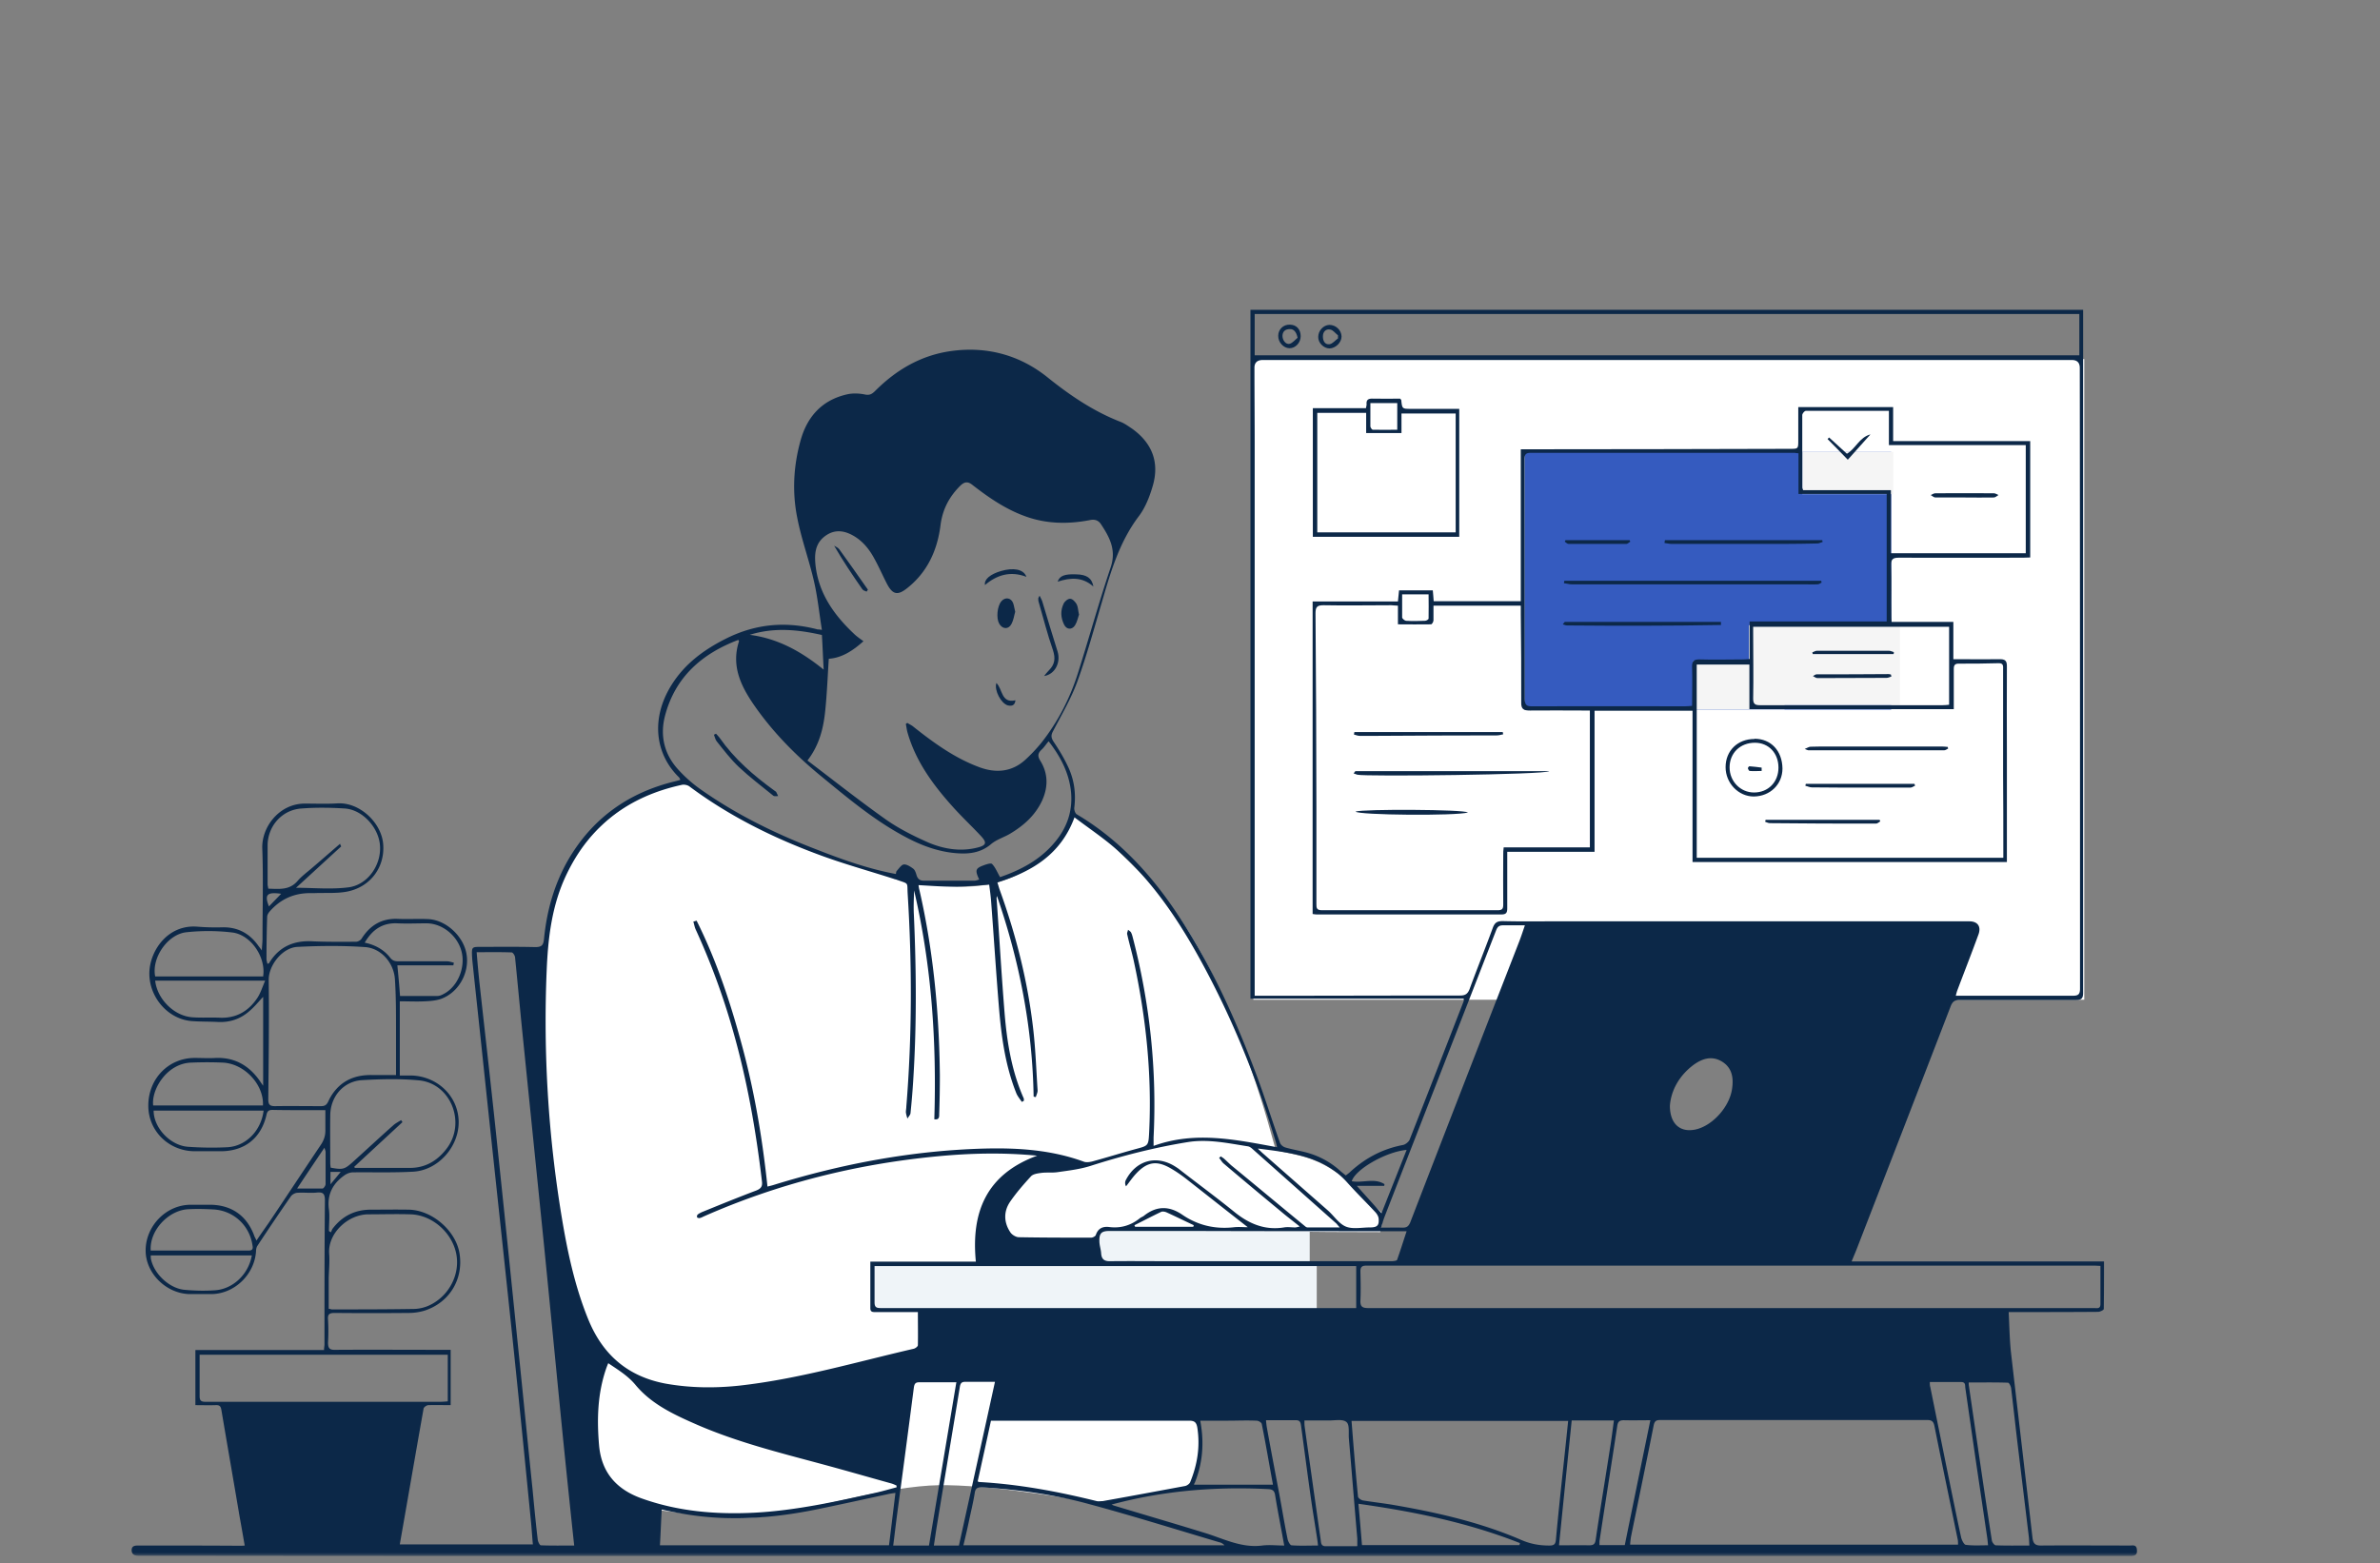 <svg width="338" height="222" fill="none" xmlns="http://www.w3.org/2000/svg"><rect width="100%" height="100%" fill="#808080" stroke="none"/><mask id="a" style="mask-type:alpha" maskUnits="userSpaceOnUse" x="0" y="0" width="338" height="222"><rect x=".5" y=".5" width="336.47" height="220.033" rx="9.5" fill="#F0F4F8" stroke="#D6E3F0"/></mask><g mask="url(#a)"><path d="M77.5 134c1.636-15.936 13.504-21.667 19.504-23 8 5 16 11 35 14.5 15.275 2.814 20-8.5 20-10 1 0 1.9.4 11.5 10 12 12 19 41.5 20.5 50.5s-16.5 19.5-14.5 24c1.6 3.6.667 8.833 0 11l-14 2.5c-5.167-1-17.1-2.9-23.5-2.5-8 .5-19 4-24.5 4.5s-16.5-1.5-21.5-2-5.003-15-4.503-20-6.001-40-4-59.5z" fill="#fff"/><path d="M150 174.5h36v5h-36v-5zm-26 5h63v6.5h-63v-6.5z" fill="#EFF4F8"/><path d="M156.02 176H143c-2-2.5.5-7 4-9.5s5.5 0 10.52-2c3.285-1.309 9-2.5 13-2.5s8.996 1 13.496 2c3.6.8 5.171 2.167 6.504 3l6 5.5-.5 2.5c-8.166 0-23.82-.1-25.02-.5-1.5-.5-4.48-3-5.98-3-1.2 0-3.833 2-5 3h-3c-1.2 0-1.166 1-1 1.5zM178 51h118v91H178z" fill="#fff"/><path d="M285.268 186.357c.095 1.956.126 3.818.315 5.648 1.01 8.802 2.051 17.574 3.061 26.376.095.884.41 1.168 1.325 1.136 4.165-.031 8.361 0 12.526 0 .378 0 .915-.158.978.568.094.789-.284.915-.978.915H95.774c-23.884 0-47.768 0-71.684-.032h-4.417c-.536 0-.946-.157-.978-.757 0-.694.505-.694.978-.694 4.796 0 9.592 0 14.388.032.189 0 .41 0 .694-.032-.253-1.42-.474-2.745-.726-4.101-.852-5.049-1.735-10.097-2.587-15.145-.095-.568-.284-.726-.852-.694-.915.032-1.861 0-2.84 0v-7.825h18.268c0-.347.063-.568.063-.788 0-6.815 0-13.662.063-20.477 0-.915-.252-1.199-1.135-1.104-.915.095-1.83-.032-2.745.031-.347 0-.789.253-.978.537a339.302 339.302 0 00-4.733 7.004c-.126.189-.19.473-.19.726-.188 3.281-2.997 6.057-6.278 6.121h-3.25c-3.312-.127-6.152-2.998-6.152-6.184 0-3.471 2.871-6.437 6.279-6.5h3.092c2.902.095 4.985 1.578 6.026 4.323.063.22.19.41.347.757.63-.947 1.199-1.735 1.767-2.556 2.46-3.66 4.89-7.351 7.351-11.011.473-.694.694-1.388.663-2.209v-2.744h-2.966c-1.515 0-2.997 0-4.512-.032-.536 0-.757.126-.883.694-.758 3.344-3.155 5.206-6.595 5.174h-3.69c-3.66-.063-6.532-2.934-6.5-6.531.031-3.817 2.902-6.72 6.594-6.72 1.01 0 1.987.063 2.997 0 2.682-.095 4.701 1.073 6.216 3.218.126.19.252.379.504.726v-12.62c-.662.694-1.262 1.451-1.987 2.05-1.262 1.105-2.777 1.61-4.48 1.515-1.231-.063-2.461-.032-3.692-.126-3.47-.284-6.184-3.566-5.995-7.099.19-3.092 2.714-6.626 6.784-6.31 1.167.094 2.366.126 3.534.094 2.208-.063 3.912.852 5.174 2.65.095.127.22.284.473.632.032-.695.095-1.168.095-1.641 0-4.291.126-8.582-.032-12.873-.094-3.06 2.461-6.405 6.153-6.342 1.514 0 2.997.064 4.511-.031 3.155-.189 6.216 2.713 6.5 5.711.315 3.344-1.83 6.247-5.27 6.846-1.45.253-2.996.126-4.48.189h-.536c-2.355-.021-4.301.852-5.837 2.619-.189.221-.347.505-.347.757a189.94 189.94 0 00-.094 5.995c0 .221.094.442.126.663.126-.032.19-.032.22-.064 1.42-2.366 3.534-3.281 6.248-3.123 2.019.095 4.07.063 6.09.063.283 0 .662-.189.82-.442 1.198-1.893 2.839-2.902 5.142-2.808 1.451.063 2.871-.031 4.323.032 2.587.126 5.11 2.524 5.458 5.111.379 2.65-1.23 5.395-3.723 6.247-.694.221-1.451.284-2.177.316-1.199.063-2.398 0-3.597 0v10.538h1.672c3.723.126 6.626 2.965 6.69 6.531.062 3.565-2.904 6.941-6.469 7.13-2.84.158-5.71.063-8.55.095-.41 0-.883.189-1.23.441-1.641 1.168-2.462 2.714-2.178 4.828.127 1.009 0 2.051 0 3.06l.284.189c.095-.189.127-.378.253-.536 1.325-1.735 3.092-2.65 5.3-2.682 1.83 0 3.66-.031 5.459 0 3.344.032 6.752 2.998 7.256 6.247.568 3.66-1.451 6.973-5.016 8.109a7.835 7.835 0 01-2.24.315c-3.503.032-7.005.032-10.507 0-.757 0-.978.221-.915.947a27.923 27.923 0 010 3.25c0 .788.19 1.072 1.041 1.041 5.175-.032 10.35 0 15.523 0h.852v7.856c-1.04 0-2.082-.032-3.155 0-.252 0-.662.284-.694.505-1.136 6.405-2.24 12.809-3.376 19.277h18.9c-.096-1.041-.159-2.05-.253-3.06-.915-9.276-1.83-18.552-2.808-27.828-1.326-12.557-2.682-25.083-4.007-37.64-.505-4.859-1.041-9.718-1.546-14.576 0-.19-.032-.411-.032-.631-.031-1.073.032-1.136 1.136-1.136 2.619 0 5.237-.032 7.856.031.915 0 1.136-.284 1.23-1.104.38-3.975 1.42-7.73 3.408-11.232 3.44-5.932 8.55-9.592 15.176-11.201.252-.063.505-.126.789-.221-.095-.157-.126-.283-.19-.347-3.312-3.218-4.07-8.171-1.167-12.967 1.925-3.155 4.733-5.206 7.982-6.815 4.165-2.05 8.425-2.398 12.873-1.23.126 0 .221 0 .6.063-.379-2.335-.6-4.607-1.105-6.815-.694-3.06-1.798-6.026-2.398-9.118-.725-3.629-.536-7.289.442-10.854.915-3.439 3.029-5.837 6.594-6.657.789-.19 1.704-.158 2.524 0 .695.158 1.042-.032 1.515-.505 2.997-2.997 6.499-5.048 10.727-5.648 5.143-.725 9.844.568 13.819 3.786 3.187 2.556 6.468 4.765 10.254 6.248.6.22 1.136.63 1.673.978 2.902 2.082 3.943 4.858 2.902 8.266-.441 1.483-1.041 2.997-1.956 4.196-2.713 3.597-3.944 7.762-5.174 11.99-1.136 3.849-2.177 7.698-3.534 11.453-.883 2.429-2.24 4.732-3.439 7.035-.315.568-.315.915.032 1.483.788 1.168 1.514 2.367 2.113 3.66.852 1.83 1.105 3.755.852 5.774-.031.284.127.789.347.915 5.837 3.47 10.349 8.298 14.104 13.882 4.764 7.068 8.266 14.766 11.263 22.717 1.262 3.313 2.303 6.72 3.502 10.064.095.284.442.568.758.663 1.072.316 2.177.473 3.249.789a11.492 11.492 0 014.638 2.619c.221.189.442.347.694.567.253-.189.474-.347.663-.536 2.145-1.956 4.606-3.25 7.446-3.786.347-.063.789-.41.947-.726 2.587-6.562 5.142-13.156 7.698-19.719v-.347h-30.289V44h118.252v97.019c0 .852-.283 1.009-1.041 1.009h-16.501c-.725 0-1.009.253-1.262.884-4.448 11.547-8.929 23.095-13.409 34.643-.189.473-.41.978-.662 1.609h35.841c0 2.366 0 4.543-.031 6.752 0 .157-.537.41-.821.41-3.849.031-7.698.031-11.547.031h-1.168.032zm-186.78-55.466c.157-.032.315-.095.441-.126 2.934 5.868 4.953 12.084 6.626 18.394 1.672 6.342 2.745 12.778 3.439 19.372.378-.095.662-.158.946-.252 9.718-2.998 19.625-4.859 29.816-5.143 4.827-.126 9.591.189 14.166 1.861.347.127.82.063 1.199-.031 2.082-.568 4.102-1.199 6.184-1.767 1.767-.473 1.798-.442 1.893-2.335.41-8.235-.442-16.343-2.177-24.357-.284-1.294-.663-2.556-.947-3.849-.031-.19.095-.379.127-.6.157.126.378.253.441.41.158.316.221.663.316 1.01 2.366 9.213 3.344 18.583 2.871 28.08v1.199c5.9-2.145 11.674-.883 17.542.19-.094-.379-.126-.568-.189-.758-2.777-9.244-6.405-18.141-11.106-26.565-3.092-5.522-6.657-10.696-11.453-14.924-1.861-1.641-3.944-3.029-6.026-4.606-1.956 5.3-6.058 7.698-10.948 9.244.126.379.221.757.347 1.104 2.335 6.468 4.007 13.125 4.764 19.94.316 2.84.41 5.679.599 8.519 0 .284-.157.6-.252.915a1.13 1.13 0 01-.315-.063c-.158-9.781-2.02-19.278-5.206-28.49-.063.22-.063.41-.032.599.379 5.427.694 10.853 1.136 16.28.347 4.039 1.01 8.046 2.682 11.832.063.126.031.252.031.378-.094.064-.189.095-.284.158-.252-.378-.568-.757-.757-1.167-1.577-3.913-2.145-8.046-2.492-12.242-.411-4.985-.726-9.97-1.105-14.955-.063-.883-.189-1.767-.284-2.493-1.798.127-3.439.284-5.079.284-1.641 0-3.282-.126-4.954-.22.032.252.063.473.126.694 1.988 8.676 2.808 17.479 2.903 26.345 0 1.83-.031 3.659-.095 5.458 0 .378.032.883-.694.757.347-10.98-.378-21.801-2.871-32.497-.031 1.167-.094 2.303-.031 3.439.347 7.856.41 15.712-.095 23.568a111.75 111.75 0 01-.379 4.575c0 .284-.284.537-.441.82-.095-.315-.19-.599-.221-.915 0-.252.063-.536.063-.788.82-10.065.82-20.161.189-30.257-.094-1.673.221-1.326-1.546-1.957-.126-.063-.284-.063-.41-.126-3.628-1.167-7.32-2.177-10.916-3.534-6.437-2.397-12.558-5.458-18.11-9.591-.285-.221-.79-.315-1.136-.221-7.51 1.641-13.063 5.806-16.375 12.81-2.051 4.322-2.588 8.96-2.777 13.661a170.821 170.821 0 002.114 34.738c.82 4.985 1.862 9.938 3.786 14.671 2.051 5.048 5.616 8.14 10.98 9.15 3.502.631 7.036.662 10.538.284 8.424-.947 16.532-3.345 24.736-5.238.221-.063.568-.315.568-.505.031-1.546 0-3.092 0-4.701h-5.932c-.379 0-.82.063-.82-.536v-6.626h14.986c-.694-7.099 1.546-12.431 8.708-15.05-4.922-.473-9.56-.347-14.229.095-11.516 1.104-22.59 3.881-33.16 8.55-.19.095-.379.19-.568.221-.126 0-.315-.031-.347-.126-.032-.095 0-.315.095-.379.19-.157.41-.252.6-.347 2.555-1.041 5.11-2.082 7.698-3.06.725-.284.915-.631.82-1.325-.852-7.257-2.114-14.419-4.133-21.455a99.871 99.871 0 00-5.238-14.229c-.189-.379-.252-.82-.378-1.231l.031.032zm79.665 10.538h1.388c9.276 0 18.521-.032 27.797-.032.725 0 1.072-.189 1.356-.883 1.073-2.934 2.24-5.805 3.313-8.74.284-.757.631-.946 1.42-.946 2.303.063 4.575.031 6.878.031h59.379c1.167 0 1.703.726 1.293 1.862-.978 2.682-2.019 5.332-3.029 8.014a6.85 6.85 0 00-.189.694h16.596c.788 0 1.041-.189 1.041-1.01 0-29.374 0-58.779-.032-88.153 0-.757-.378-1.136-1.136-1.136H179.352c-.82 0-1.22.39-1.199 1.168 0 3.502.032 7.004.032 10.506v78.656l-.032-.031zm-49.503-38.618c.063-.032.126-.095.221-.127.284.19.599.316.852.537 2.902 2.303 5.9 4.48 9.433 5.774 2.272.82 4.48.662 6.374-1.01a22.22 22.22 0 002.366-2.492c2.366-2.998 4.07-6.342 5.206-9.939 1.577-4.985 2.965-10.033 4.638-14.987.82-2.46-.158-4.259-1.389-6.12-.378-.568-.915-.726-1.609-.568-3.155.6-6.247.536-9.276-.6-2.745-1.01-5.111-2.65-7.382-4.417-.631-.505-1.105-.442-1.673.095-1.577 1.546-2.555 3.376-2.839 5.616-.442 3.565-1.862 6.689-4.733 8.96-1.388 1.104-2.082.915-2.903-.662-.599-1.168-1.135-2.398-1.766-3.534-.726-1.357-1.704-2.556-3.092-3.313-1.325-.726-2.651-.82-3.913.126-1.483 1.104-1.514 2.714-1.325 4.323.505 3.975 2.714 7.004 5.553 9.654.347.316.757.6 1.231.947-1.515 1.356-3.061 2.366-4.922 2.492-.158 2.461-.253 4.922-.505 7.383-.253 2.461-.82 4.859-2.524 7.068 3.786 2.871 7.414 5.742 11.2 8.424 1.862 1.293 3.944 2.334 6.027 3.249 2.177.915 4.543 1.294 6.909.694 1.262-.315 1.388-.694.505-1.64-1.325-1.42-2.745-2.745-4.038-4.196-2.777-3.092-5.206-6.405-6.374-10.444-.126-.41-.158-.82-.252-1.23v-.063zm149.424 116.611c0-.284 0-.504-.031-.694-1.104-5.395-2.24-10.758-3.313-16.154-.126-.599-.315-.883-1.01-.883h-37.955c-.568 0-.789.158-.915.757-1.041 5.269-2.146 10.538-3.218 15.807a11.51 11.51 0 00-.127 1.136h46.601l-.032.031zM178.185 50.468h117.116v-5.869H178.185v5.869zm120.113 129.327c-.347 0-.599-.032-.851-.032H194.023c-.599 0-.82.189-.82.82.031 1.389.063 2.777 0 4.134-.032.851.252 1.072 1.104 1.072h103.077c.41 0 .914.158.914-.568v-5.426zm-149.393-74.492c-.378.442-.631.852-.978 1.168-.536.504-.599.915-.189 1.577 1.136 1.83 1.136 3.786.221 5.742-.978 2.051-2.587 3.471-4.48 4.607-.884.536-1.925.82-2.714 1.483-1.514 1.293-3.249 1.451-5.048 1.293-2.587-.221-4.985-1.136-7.256-2.366-4.26-2.272-7.951-5.364-11.643-8.393-3.565-2.902-6.783-6.12-9.433-9.843-2.02-2.84-3.629-5.837-2.43-9.497 0-.032-.063-.095-.094-.19-5.175 1.957-8.96 5.27-10.412 10.759-.726 2.745-.158 5.364 1.735 7.509a19.366 19.366 0 003.408 3.029c5.079 3.566 10.632 6.279 16.406 8.487 3.628 1.42 7.32 2.745 11.232 3.471.032-.158.032-.347.126-.442.316-.347.663-.883 1.01-.915.41-.031.946.316 1.325.6.252.189.379.599.473.915.158.536.474.789 1.01.789h7.225c.221 0 .41-.095.663-.158-.6-1.294-.537-1.578.536-1.988.41-.158 1.136-.41 1.294-.221.473.474.725 1.168 1.135 1.862 2.84-.978 5.553-2.367 7.636-4.796 1.924-2.209 2.776-4.764 2.398-7.667-.348-2.555-1.515-4.732-3.124-6.815h-.032zm-81.211 29.942a164.3 164.3 0 00.41 4.449c.915 8.266 1.861 16.532 2.713 24.83.947 8.992 1.862 17.952 2.777 26.944.694 6.721 1.356 13.473 2.05 20.193.221 2.335.442 4.669.726 7.036.032.284.284.789.442.789 1.577.063 3.155.031 4.733.031-.537-4.985-1.042-9.907-1.546-14.829-.915-9.181-1.799-18.394-2.714-27.575-1.041-10.254-2.082-20.477-3.123-30.731-.347-3.439-.663-6.909-1.01-10.348 0-.284-.284-.726-.473-.758-1.64-.063-3.282-.031-5.017-.031h.032zm124.247 66.572c.284 3.628.568 7.194.915 10.727 0 .221.41.505.694.568 1.357.221 2.745.379 4.101.6 6.279 1.072 12.463 2.461 18.331 4.985 1.357.599 2.619.82 4.039.82.663 0 .883-.158.946-.852.348-3.817.758-7.604 1.168-11.421.189-1.767.378-3.565.568-5.427h-30.762zm-67.74-21.991v5.143c0 .694.253.82.884.82h67.518v-5.963h-68.402zm-37.83 13.819a12.53 12.53 0 00-.346.915c-1.168 3.503-1.262 7.068-.947 10.728.347 3.912 2.524 6.278 6.058 7.54 5.206 1.862 10.601 2.304 16.091 2.02 5.837-.316 11.516-1.578 17.195-2.84.978-.221 1.925-.505 2.903-.757v-.253c-.221-.094-.474-.22-.694-.284-3.408-.946-6.784-1.924-10.191-2.839-5.869-1.578-11.769-3.061-17.385-5.49-3.25-1.42-6.5-2.903-8.803-5.679-1.072-1.294-2.429-2.114-3.88-3.092v.031zm103.866-19.34c-.316-.347-.41-.505-.536-.6l-11.927-10.601c-.157-.126-.347-.252-.536-.284-2.84-.441-5.679-1.072-8.582-.599-4.669.757-9.244 1.924-13.787 3.376-1.483.473-3.092.662-4.638.883-.821.126-1.641 0-2.461.126-.474.064-1.073.158-1.357.474-1.073 1.167-2.114 2.366-2.997 3.66-.915 1.388-.852 2.934.094 4.322.221.316.726.631 1.136.663 3.439.063 6.878.063 10.317.063.221 0 .6-.19.663-.379.315-.946.978-1.23 1.861-1.136 1.672.221 3.124-.221 4.417-1.262.158-.126.379-.189.537-.315 1.767-1.42 3.565-1.452 5.426-.19 2.241 1.546 4.733 2.114 7.415 1.799.631-.063 1.294 0 1.925 0-2.84-2.209-5.585-4.386-8.361-6.563-.821-.662-1.704-1.293-2.588-1.798-1.956-1.136-3.312-.947-4.89.726-.536.567-.978 1.23-1.451 1.829a.953.953 0 01-.063-.82c1.419-2.839 4.322-3.691 7.004-2.019.252.158.505.315.726.505 2.555 1.987 5.174 3.912 7.666 5.931 2.083 1.704 4.354 2.682 7.099 2.24.505-.094 1.073 0 1.578 0 .189 0 .347-.063.662-.126-.978-.789-1.861-1.451-2.713-2.177a853.153 853.153 0 01-8.109-6.783c-.252-.221-.41-.537-.631-.789.064-.063.158-.126.221-.221.19.126.41.253.568.41.316.284.6.568.915.852 3.502 2.871 6.973 5.774 10.475 8.645.095.095.252.189.379.189h4.575l-.032-.031zM56.241 152.692v-6.562c0-2.366 0-4.701-.158-7.067-.158-2.304-1.956-4.386-4.228-4.544-3.186-.221-6.405-.189-9.591-.031-2.177.094-4.133 2.65-4.102 4.701.063 5.647 0 11.295-.063 16.943 0 .725.19.978.947.978 2.177-.032 4.354 0 6.53 0 .6 0 .82-.19 1.073-.726a6.77 6.77 0 011.325-1.925c1.326-1.325 2.998-1.798 4.828-1.767h3.47-.031zm82.6 57.707c.126.063.158.095.221.095 5.647.315 11.2 1.356 16.69 2.713.252.063.568 0 .852 0 3.912-.694 7.793-1.42 11.705-2.146.284-.063.631-.315.726-.567 1.009-2.461 1.42-5.017 1.009-7.699-.126-.725-.347-1.009-1.167-1.009h-28.143c-.631 2.934-1.262 5.805-1.893 8.644v-.031zm-75.249-17.984H28.35v5.868c0 .663.22.821.852.821h33.254c.379 0 .726-.032 1.136-.063v-6.689.063zm-16.88-6.531c.19.031.316.095.41.095 3.85 0 7.699 0 11.548-.063.726 0 1.483-.158 2.146-.442 2.902-1.262 4.575-4.449 3.975-7.415-.6-2.997-3.407-5.489-6.468-5.584-1.988-.063-4.007 0-5.995 0-2.902 0-5.773 2.682-5.584 5.553.095 1.167-.032 2.335-.063 3.533v4.386l.031-.063zm3.566-20.224c.031.063.063.158.126.221h7.824c2.272 0 4.007-1.105 5.301-2.871 2.65-3.66.442-9.119-4.007-9.56-2.682-.253-5.395-.19-8.108-.032-2.62.158-4.48 2.303-4.512 4.985-.032 2.272 0 4.544 0 6.784 0 .22.031.441.063.662 1.735.316 1.956.253 3.155-.82 1.925-1.735 3.818-3.502 5.742-5.206.316-.284.757-.505 1.104-.726l.19.284c-2.272 2.114-4.575 4.228-6.847 6.342l-.031-.063zm86.512 53.826h37.104a1.345 1.345 0 00-.758-.442c-6.183-1.83-12.304-3.755-18.52-5.427-4.953-1.357-10.033-2.051-15.144-2.366-.631-.032-.947.126-1.041.789-.221 1.388-.568 2.776-.852 4.133-.221 1.072-.474 2.114-.758 3.313h-.031zm63.038-44.613h-1.198c-9.623 0-19.215 0-28.838-.032h-12.273c-1.104 0-1.42.347-1.388 1.452 0 .567.22 1.167.252 1.735.063.915.536 1.136 1.388 1.104 2.777-.031 5.585 0 8.393 0h31.487c.253 0 .726-.063.758-.189.473-1.325.883-2.65 1.356-4.07h.063zm16.722-43.446h-3.123c-.537 0-.757.221-.947.694-5.269 13.567-10.569 27.103-15.838 40.669-.189.474-.316.978-.505 1.578 1.104 0 2.082-.032 3.029 0 .599 0 .852-.158 1.104-.726 5.111-13.251 10.254-26.471 15.397-39.691.315-.788.568-1.577.883-2.492v-.032zm-89.383 80.613c-.41.063-.694.094-.978.157-3.345.726-6.657 1.452-10.002 2.146-6.405 1.325-12.872 1.798-19.372.631a64.635 64.635 0 01-2.84-.568c-.094 1.767-.157 3.407-.252 5.08h32.529c.315-2.461.599-4.891.915-7.446zm-78.909-92.223c.127.252.19.378.19.41-2.146 1.956-4.291 3.944-6.405 5.868 2.492 0 4.985.253 7.446-.063 2.713-.347 4.638-3.123 4.48-5.837-.126-2.619-2.492-5.206-5.017-5.363-2.019-.127-4.07-.158-6.089 0-2.776.157-4.827 2.461-4.859 5.205v5.553c0 .19.064.379.095.631 1.546.032 2.997.253 4.165-1.104.6-.694 1.388-1.262 2.114-1.893 1.293-1.104 2.555-2.208 3.944-3.407h-.064zm239.944 99.7c-.031-.505-.031-.82-.063-1.136-.536-4.448-1.073-8.866-1.609-13.314-.315-2.619-.599-5.269-.915-7.888-.032-.284-.284-.789-.442-.789-1.83-.063-3.691-.031-5.584-.031 0 .158 0 .347.031.505.505 3.47 1.01 6.909 1.515 10.38.568 3.849 1.136 7.667 1.735 11.516.032.284.347.694.536.726 1.546.063 3.092.031 4.796.031zm-152.327-23.19h-5.269c-.568 0-.726.158-.82.726a3644.317 3644.317 0 01-2.398 18.173c-.189 1.42-.347 2.84-.537 4.291h5.08a17649.81 17649.81 0 003.881-23.158l.063-.032zm21.928 17.353c.189.063.284.126.378.158 4.291 1.294 8.614 2.556 12.905 3.881 2.681.82 5.206 2.177 8.171 1.798 1.01-.126 2.02 0 3.124 0-.442-2.492-.915-4.827-1.294-7.162-.094-.631-.378-.82-.978-.852-7.509-.378-14.923.221-22.306 2.209v-.032zm124.531 5.806a31.667 31.667 0 00-.095-.947c-.568-3.849-1.136-7.667-1.704-11.516l-1.419-9.844c-.064-.347.094-.883-.6-.883h-4.449c0 .315 0 .505.064.694.946 4.669 1.893 9.339 2.839 13.977.505 2.461 1.01 4.953 1.546 7.414.095.379.41 1.01.663 1.041 1.009.127 2.05.064 3.155.064zm-89.573.063v-1.01c-.41-4.733-.789-9.497-1.199-14.229-.063-.821.126-1.957-.347-2.335-.505-.442-1.609-.221-2.429-.221h-3.534c0 .379 0 .599.032.852.41 2.997.851 5.995 1.262 8.992.347 2.366.662 4.701 1.009 7.067.063.379 0 .947.694.947h4.481l.031-.063zm28.648-.063c1.546 0 2.903-.032 4.26 0 .631 0 .851-.158.946-.789.631-4.291 1.357-8.614 2.019-12.904.221-1.326.379-2.651.568-4.039h-5.994c-.6 5.868-1.199 11.705-1.799 17.7v.032zm-85.219 0c1.704-7.73 3.408-15.429 5.112-23.222h-4.197c-.504 0-.694.158-.788.694-1.073 6.563-2.177 13.094-3.25 19.656-.158.947-.284 1.893-.442 2.903h3.534l.031-.031zm-84.398-85.598c1.514.316 2.745 1.01 3.628 2.146.347.441.695.504 1.2.504h6.877c.316 0 .632.127.947.19 0 .126-.032.252-.063.378h-7.95c.157 1.578.283 2.998.378 4.354h5.332c.347 0 .694-.189.978-.347 1.924-1.072 2.997-3.723 2.43-5.963-.569-2.24-2.714-4.007-4.986-4.007-1.388 0-2.776.063-4.133 0-2.114-.094-3.565.884-4.67 2.808l.032-.063zm128.98 76.921c-.537-2.903-1.01-5.742-1.578-8.55-.031-.221-.473-.473-.725-.473-1.389-.064-2.777 0-4.134 0h-3.88c.599 3.186.347 6.184-.884 9.086h11.201v-.063zM37.373 138.652c.41-2.713-1.767-5.931-4.448-6.215a28.938 28.938 0 00-6.405-.032c-2.713.253-5.017 3.66-4.48 6.279h15.365l-.032-.032zm178.42 80.802c0-.095.063-.189.063-.284-7.351-2.903-15.049-4.48-22.937-5.584.189 2.05.347 3.943.505 5.868h22.369zm-35.999-17.7c.031.347.063.599.094.852.568 3.155 1.168 6.31 1.767 9.465.41 2.177.757 4.354 1.199 6.5.063.347.347.883.568.915 1.23.094 2.461.031 3.755.031a16.601 16.601 0 00-.095-.82c-.252-1.672-.536-3.376-.789-5.048-.536-3.692-1.009-7.383-1.514-11.106-.063-.41-.095-.821-.694-.821h-4.291v.032zm-158.07-44.739h15.618c.158-2.966-2.619-5.932-5.68-6.089a53.125 53.125 0 00-4.48 0c-3.502.094-5.71 3.849-5.426 6.089h-.032zm212.684 44.707c-1.388 0-2.587.032-3.786 0-.631 0-.852.19-.946.821-.821 5.458-1.704 10.916-2.525 16.375v.536h3.597c1.199-5.9 2.398-11.737 3.629-17.732h.031zM21.44 177.618h13.883c.536 0 .63-.253.536-.726-.41-2.84-2.682-4.954-5.553-5.111-1.167-.063-2.335-.095-3.534-.032-2.87.126-5.584 3.061-5.363 5.9l.031-.031zm157.218-14.451c.189.19.41.379.599.568l9.339 8.203c.852.758 1.546 1.862 2.524 2.272.978.41 2.272.126 3.408.126 1.041 0 1.357-.252 1.262-1.262-.032-.347-.284-.725-.536-.978-1.294-1.388-2.682-2.745-3.944-4.164-3.376-3.755-8.014-4.197-12.621-4.796l-.031.031zm-141.221-5.426H21.818c0 2.429 2.335 4.953 4.89 5.142 1.83.127 3.692.158 5.553.064 2.65-.127 4.827-2.335 5.175-5.206zM22.04 139.315c.315 2.65 2.745 5.017 5.3 5.174 1.325.095 2.65 0 3.976.063 2.271.064 3.975-.946 5.206-2.776.473-.694.725-1.546 1.135-2.493H22.04v.032zm215.113 17.732c0 2.618 1.483 3.849 3.66 3.375 2.398-.536 4.827-3.218 5.174-5.805.221-1.546 0-2.966-1.451-3.849-1.483-.884-2.871-.379-4.102.536-2.019 1.546-3.123 3.629-3.281 5.743zM35.764 178.312H21.41c0 .252 0 .473.063.662.505 2.083 2.682 4.07 4.795 4.228 1.389.126 2.809.158 4.228.063 2.588-.158 4.796-2.271 5.27-4.953zm156.934-9.876c1.262 1.42 2.335 2.588 3.502 3.881 1.199-3.029 2.366-5.963 3.565-8.992-2.902.253-7.288 2.745-7.793 4.449 1.546.284 3.218-.505 4.638.41 0 .095 0 .158-.031.252h-3.881zm-86.291-78.277c4.038.505 7.382 2.366 10.569 4.953-.095-1.735-.158-3.344-.252-4.922-3.471-.788-6.878-1.104-10.317 0v-.031zm-64.238 78.656h3.629c.157 0 .441-.41.441-.631v-4.575c0-.158-.094-.315-.158-.599a617.687 617.687 0 00-3.912 5.837v-.032zm127.308 5.427c0-.063.031-.158.063-.221-1.294-.6-2.556-1.231-3.881-1.83-.221-.095-.568-.158-.757-.063-1.262.599-2.524 1.262-3.786 1.893 0 .063.063.158.094.221h8.267zM39.929 126.947c-2.02-.284-2.398.126-1.735 1.798.568-.599 1.136-1.167 1.735-1.798zm7.004 39.502v1.766c.537-.662.947-1.135 1.452-1.766h-1.452z" fill="#0C2848"/><path fill="#355BBF" d="M216.523 64.192h52.059v36.599h-52.059z"/><path fill="#F5F5F5" d="M255.953 64.192h12.936v5.995h-12.936zM240.5 93.85h12.936v6.941H240.5z"/><path fill="#F5F5F5" d="M248.383 88.802h21.454v11.358h-21.454z"/><path d="M186.446 85.426h12.084c.063-.568.094-1.04.157-1.577h4.796c.032.473.095.946.126 1.546h12.368V63.814h1.168c12.367 0 24.704-.032 37.072-.063 1.167 0 1.167 0 1.167-1.199v-4.733h13.472v4.828h19.467v16.532c-.378 0-.726.032-1.041.032-5.868 0-11.768.031-17.637 0-.852 0-1.104.252-1.073 1.073.063 2.334 0 4.637.032 6.972 0 .316 0 .631.031 1.073h8.772v5.3h1.167c1.767 0 3.534.032 5.3 0 .884-.031 1.168.19 1.136 1.105-.031 4.101 0 8.171 0 12.273v15.428h-44.644v-21.486h-13.914v20.035h-12.399v8.046c0 .599-.158.851-.789.851H186.95c-.157 0-.284-.031-.536-.063V85.426h.032zm68.97-15.239v-5.805c-.284 0-.41-.063-.568-.063h-37.514c-.694 0-.82.284-.82.883 0 11.359.031 22.717.031 34.075 0 .757.189 1.073 1.041 1.041 7.225-.031 14.482 0 21.707 0 .316 0 .631-.031 1.01-.063 0-1.893.063-3.691 0-5.49-.032-.915.284-1.136 1.167-1.104 1.988.063 4.007 0 5.995 0 .315 0 .631-.032 1.009-.063v-5.332h19.467v-18.11h-12.525v.031zM198.53 86.026c-.379 0-.663-.063-.947-.063-3.218 0-6.405.063-9.623 0-.883 0-1.136.22-1.136 1.136.063 9.18.126 18.362.126 27.512v13.756c0 .568 0 .915.789.915h24.957c.631 0 .789-.189.789-.789-.032-2.366 0-4.701 0-7.067 0-.316 0-.631.063-1.073h12.241v-19.435h-1.009c-2.493 0-4.985-.032-7.509 0-.884 0-1.262-.19-1.231-1.168 0-4.164 0-8.36-.063-12.525v-1.2h-12.399v2.083c0 .221-.221.568-.347.568-1.546.032-3.092 0-4.701 0v-2.682.032zm42.435 8.36v27.45h43.541v-.947c0-3.628 0-7.225-.032-10.853V95.112c0-.473.095-.946-.663-.915-1.893.063-3.754.063-5.647.063-.537 0-.694.221-.694.758v5.71h-29.027v-6.341h-7.478zm27.355-36.03h-11.863c-.189 0-.505.378-.505.6v10.316c0 .095.063.158.126.347h12.463v8.96h19.151V63.216h-19.435v-4.86h.063zm8.487 30.667h-27.828v.883c0 3.124.063 6.248 0 9.34 0 .757.284.915.978.915h25.935c.316 0 .631-.032.915-.064V88.96v.063zm-77.678-4.606v3.281c0 .158.347.442.536.473.915.063 1.83.032 2.714 0 .189 0 .505-.19.505-.315.031-1.168 0-2.303 0-3.44h-3.85.095z" fill="#0C2848"/><path d="M186.445 76.244V57.976h7.541c.031-.22.095-.378.095-.505-.095-.757.315-.883.946-.851 1.294.031 2.587 0 3.818 0 .094.126.158.157.158.22.126 1.23.126 1.23 1.356 1.23h6.878v18.174h-20.792zm20.287-17.51h-7.698v2.776h-5.016v-2.871h-6.942v16.974h19.656v-16.88zm-8.266-1.483h-3.849v3.312c0 .158.221.474.347.474 1.167.031 2.303 0 3.471 0v-3.818l.031.032zM144.173 86.91c-.158.504-.221 1.135-.505 1.671-.41.852-1.294.82-1.767 0-.442-.788-.284-2.492.316-3.186.536-.631 1.388-.505 1.672.284.126.347.158.725.284 1.199v.031zm9.087.315c-.158.473-.284 1.104-.599 1.609-.442.662-1.199.6-1.546-.126-.474-.978-.537-1.988-.063-2.966.157-.347.631-.726.946-.694.316 0 .726.442.915.788.189.38.189.852.316 1.42l.031-.031zm-4.987 8.803c.221-.284.442-.568.695-.82.851-.852.946-1.704.567-2.872-.788-2.24-1.356-4.543-2.019-6.815-.063-.157-.063-.347-.063-.536 0-.063.063-.126.189-.379.158.348.316.6.379.82.726 2.367 1.42 4.765 2.177 7.131.473 1.546-.379 3.25-1.956 3.47h.031zm-25.174-11.99c-.221-.095-.505-.158-.631-.347-1.388-1.988-2.745-4.007-4.007-6.184.252.158.568.284.726.505 1.388 1.893 2.713 3.817 4.07 5.742l-.19.284h.032zm22.654-2.113c-2.24-.852-4.164-.284-5.868 1.168-.158-.79.757-1.546 2.271-1.988 1.736-.505 3.187-.284 3.597.789v.031zm9.53 1.388c-1.546-1.388-3.25-1.294-5.08-.694.284-.852 1.01-1.105 2.65-1.041 1.452.031 2.209.504 2.43 1.735zm-13.787 13.692c.915.852.663 2.934 2.714 2.46-.063.632-.41.884-1.073.727-.946-.253-1.956-2.114-1.641-3.156v-.031zm47.293-50.86c.915 0 1.704.726 1.736 1.641 0 .852-.821 1.672-1.704 1.704-.82 0-1.641-.789-1.609-1.64 0-.884.725-1.673 1.577-1.705zm1.231 1.894v-.41c-.379-.285-.694-.758-1.104-.82-.631-.127-1.042.315-1.042.977 0 .631.284 1.2.947 1.104.442-.063.82-.568 1.23-.851h-.031zm-6.847-1.925c.946 0 1.546.663 1.546 1.641 0 .915-.726 1.704-1.578 1.704-.852 0-1.64-.852-1.609-1.767 0-.915.726-1.61 1.641-1.578zm1.104 1.862c-.158-.82-.536-1.262-1.104-1.23-.6 0-1.01.283-1.041.946 0 .662.504 1.293 1.041 1.136.41-.127.757-.568 1.104-.852zM101.675 104.2c.157.19.378.379.504.568 2.114 3.029 4.859 5.395 7.825 7.541.063.063.158.094.221.158.095.189.189.41.284.599-.221 0-.505.063-.663-.032-1.672-1.356-3.376-2.65-4.922-4.101-1.167-1.104-2.145-2.398-3.155-3.66-.189-.252-.252-.6-.378-.915.094-.063.22-.095.315-.158h-.031zm120.497-21.708h36.473c0 .094.032.189.063.252-.189.095-.378.252-.599.252-.537.032-1.073 0-1.578 0h-33.317c-.379 0-.726-.126-1.105-.157 0-.127.032-.253.063-.379v.032zm22.261 6.278c-7.288.127-14.608.127-21.896.064-.189 0-.379-.095-.599-.158.094-.126.189-.22.283-.347h22.181v.41l.031.032zm-7.979-12.052h22.338c0 .094.031.157.063.252-.253.063-.505.221-.726.221-1.546.032-3.123.063-4.669.063H237.4c-.347 0-.662-.095-1.009-.126 0-.126.031-.284.063-.41zm-14.133 0h9.118c0 .063.063.157.095.22-.189.095-.379.316-.568.316h-8.203c-.189 0-.347-.19-.536-.315.031-.063.063-.127.094-.221zm-2.298 32.812c-.41.505-26.156.789-27.26.505-.189-.063-.347-.126-.536-.189.094-.095.189-.221.252-.316h27.544zm-27.647-5.551h21.044c0 .094.032.22.063.315-.315.063-.599.158-.915.158-5.616 0-11.232.031-16.848.063h-2.65c-.252 0-.536-.126-.789-.189 0-.127.063-.221.063-.347h.032zm16.097 11.42c-1.641.505-15.618.379-15.965-.126 1.073-.379 15.397-.315 15.965.126zm40.691-10.473c2.335 0 3.944 1.704 3.975 4.228 0 2.24-1.735 3.943-4.07 3.975-2.177 0-4.007-1.893-4.007-4.165 0-2.334 1.704-4.007 4.102-4.007v-.031zm3.408 4.101c0-2.05-1.389-3.533-3.345-3.533-2.082 0-3.597 1.451-3.597 3.502 0 1.988 1.546 3.565 3.471 3.565 2.019 0 3.471-1.483 3.471-3.534zm24.107-2.714c-.19.095-.379.253-.568.253h-19.309c-.063 0-.158-.063-.505-.19.41-.157.599-.315.82-.315.947-.032 1.893-.032 2.808-.032h15.776c.315 0 .599.032.915.063 0 .095.031.158.063.253v-.032zm-25.897 10.128h16.154l.095.221c-.189.095-.379.316-.6.316-5.016 0-10.064 0-15.081-.063-.221 0-.442-.127-.662-.19 0-.094.031-.189.063-.284h.031zm5.648-5.111h15.46c0 .095.063.189.095.252-.221.095-.442.284-.663.284h-6.342c-2.555 0-5.111 0-7.667-.031-.315 0-.599-.158-.915-.221 0-.095.032-.189.064-.284h-.032zm22.561-40.67h-4.133c-.221 0-.442-.22-.663-.347.221-.094.442-.252.663-.252 2.776 0 5.521-.032 8.298 0 .221 0 .441.158.662.252-.221.126-.441.347-.662.347-1.388.032-2.745 0-4.133 0h-.032zm-13.355-8.96c-1.136 1.262-2.145 2.398-3.218 3.597-1.01-1.041-1.925-1.988-2.871-2.934.063-.063.126-.158.221-.221.82.757 1.672 1.514 2.524 2.303 1.23-.694 1.767-2.335 3.344-2.745zm-8.229 30.95c.22-.094.441-.22.631-.22h10.222c.221 0 .473.126.694.189 0 .095 0 .19-.031.284h-11.485c0-.095-.031-.158-.063-.253h.032zm11.199 3.44c-.221.063-.442.19-.662.19-3.282 0-6.563.031-9.844.031-.221 0-.41-.19-.631-.284.189-.094.347-.252.536-.252 3.408 0 6.815 0 10.191-.032.126 0 .221.032.347.063 0 .095.063.19.063.253v.031z" fill="#0C2848"/><path d="M250.183 109.499c-.568 0-1.136.064-1.704 0-.095 0-.221-.252-.252-.378 0-.095.157-.284.22-.284.6.031 1.168.126 1.736.189v.473z" fill="#0C2848"/></g></svg>